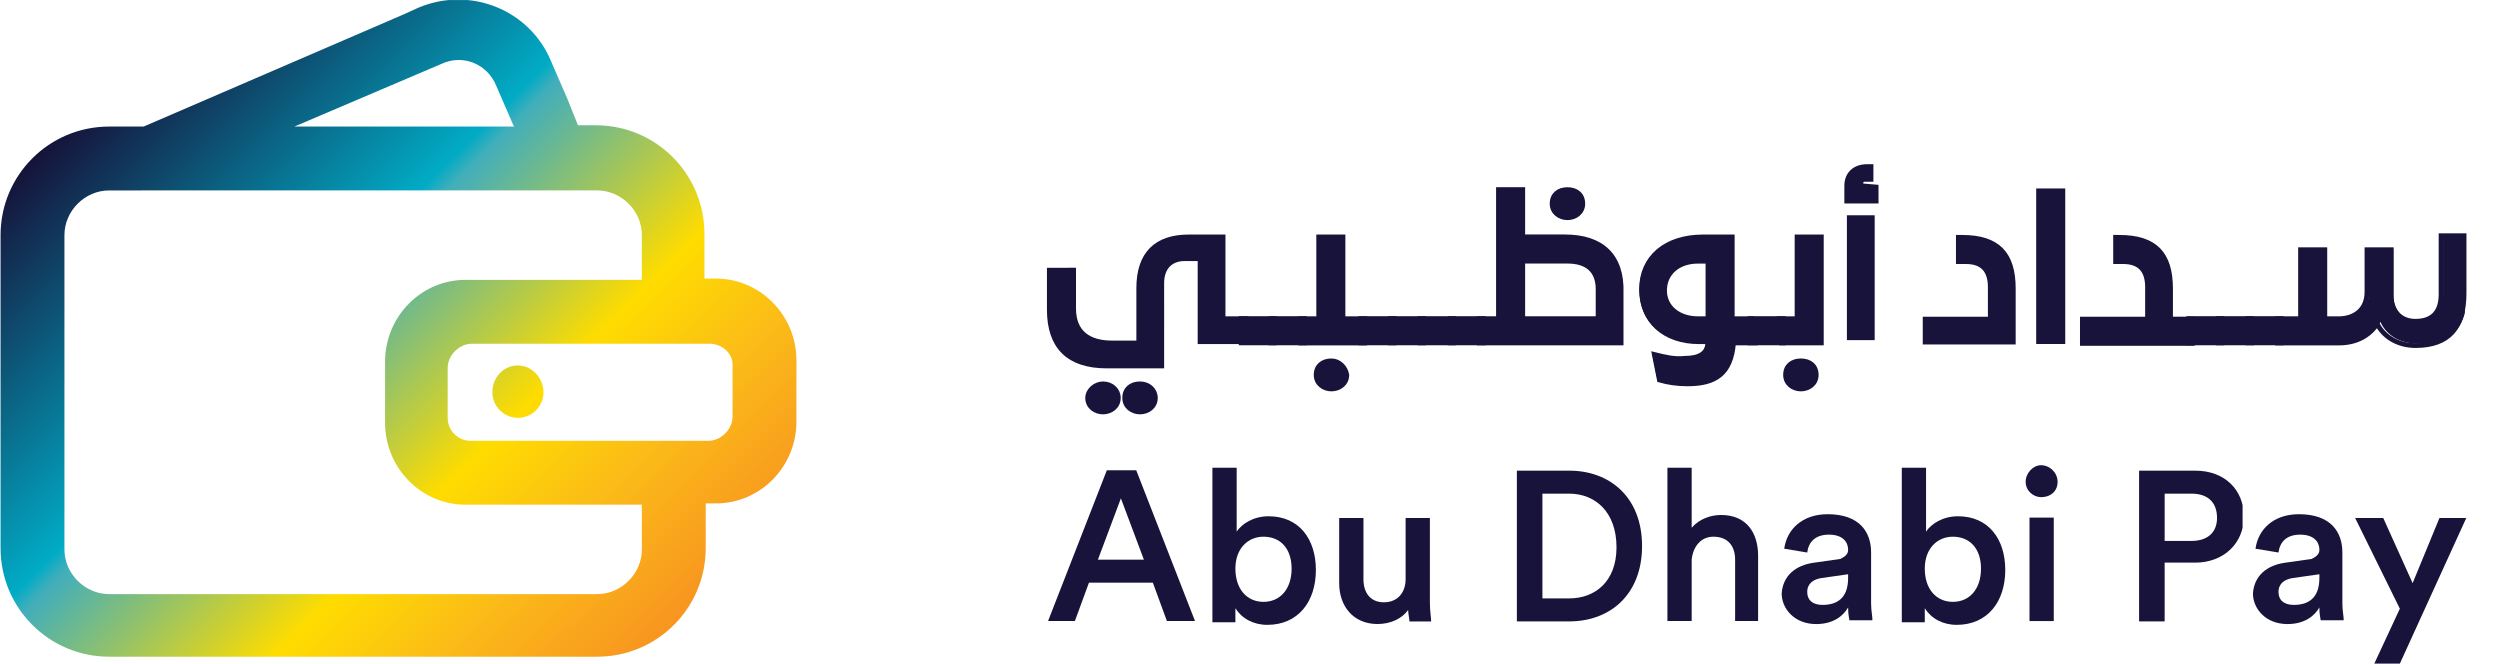 <?xml version="1.0" encoding="UTF-8"?> <svg xmlns="http://www.w3.org/2000/svg" xmlns:xlink="http://www.w3.org/1999/xlink" version="1.1" id="Layer_1" x="0" y="0" viewBox="0 0 195.7 52" style="enable-background:new 0 0 195.7 52" xml:space="preserve"><style>.st2{fill:#18133a}.st3{fill:none;stroke:#18133a;stroke-width:.374;stroke-miterlimit:10}</style><g transform="translate(-228 -48)"><defs><path id="SVGID_1_" d="M0 0h1440v1187H0z"></path></defs><clipPath id="SVGID_00000032614853291117949100000017450965797198981552_"><use xlink:href="#SVGID_1_" style="overflow:visible"></use></clipPath><g style="clip-path:url(#SVGID_00000032614853291117949100000017450965797198981552_)"><g transform="translate(310.142 61.007)"><defs><path id="SVGID_00000146497754349704333840000015355524376675728540_" d="M4.2 17.1c.7 0 1.2.4 1.2 1.1 0 .7-.5 1.1-1.2 1.1-.6 0-1.2-.4-1.2-1.1 0-.7.5-1.1 1.2-1.1zm2.9 0c.7 0 1.2.4 1.2 1.1 0 .7-.5 1.1-1.2 1.1-.6 0-1.2-.4-1.2-1.1 0-.7.6-1.1 1.2-1.1zm51.8-1.9c.7 0 1.2.4 1.2 1.1 0 .7-.6 1.1-1.2 1.1-.7 0-1.2-.4-1.2-1.1 0-.6.5-1.1 1.2-1.1zm-36.9 0c.7 0 1.2.5 1.2 1.1 0 .7-.6 1.1-1.2 1.1s-1.2-.4-1.2-1.1c0-.6.6-1.1 1.2-1.1zm33.1-1.4h-1.7c-.1 2.4-1.3 3.2-3.6 3.2-.8 0-1.4-.1-2.2-.3l-.4-2c.8.3 1.6.4 2.4.4 1 0 1.7-.3 1.8-1.3h-.7c-2.6 0-4.4-1.5-4.5-3.9v-.2c0-2.5 1.9-4.1 4.8-4.1h2.3V12H58.5V5.5h1.9v8.3h-5.3zm-26.1 0H11.7V7.3h-1.2c-1.2 0-1.8.8-1.8 1.9v6.5H4.5c-3 0-4.5-1.5-4.5-4.4V8.2h1.9v2.9c0 1.9 1.2 2.7 3 2.7H7V9.5c0-2.7 1.4-4 4-4h2.7V12h7.4V5.5H23v6.4h12.2V1.8h1.9v3.7h3.4c2.8 0 4.4 1.6 4.4 4.4v3.9H29zm62.5 0H80.9v-1.9H86V9.4c0-1.3-.7-2-1.9-2h-.6V5.5h.4c2.7 0 4 1.4 4 4v2.3H98V6.5h1.9v5.4h1.2c1.1 0 2.2-.5 2.2-2.1V6.5h1.9v3.6c0 1.2.8 2 1.9 2 1.2 0 2-.7 2-2.1V5.4h1.9v4.4c0 2.8-1.2 4.1-3.8 4.1-1.4 0-2.5-.6-3-1.7-.6 1-1.6 1.5-3 1.5h-9.7zm-20-8.3c2.7 0 4 1.4 4 4v4.2h-6.9v-1.8h5.1V9.4c0-1.3-.7-2-1.9-2h-.6V5.5h.3zm7.8-3.6v11.8h-1.9V1.9h1.9zM64.4 4v9.5h-1.9V4h1.9zM40.6 7.4h-3.5v4.5H43V9.6c0-1.5-1-2.2-2.4-2.2zm10.9 0h-.8c-1.4 0-2.5.8-2.6 2.1v.2c0 1.4 1.1 2.2 2.6 2.2h.8V7.4zM40.6 1.8c.7 0 1.2.4 1.2 1.1 0 .7-.6 1.1-1.2 1.1-.7 0-1.2-.4-1.2-1.1 0-.6.5-1.1 1.2-1.1zM64.3 0v1h-.5c-.2 0-.4.1-.4.4v.2h1.2v1.1h-2.3V1.5C62.4.6 63 0 64 0h.3z"></path></defs><clipPath id="SVGID_00000041270047054220754520000013520644983539046794_"><use xlink:href="#SVGID_00000146497754349704333840000015355524376675728540_" style="overflow:visible"></use></clipPath><path class="st2" d="M0 0h110.8v19.2H0z" style="clip-path:url(#SVGID_00000041270047054220754520000013520644983539046794_)"></path></g><path class="st3" d="M7.1 11.5c-.7 0-1.2.4-1.2 1.1 0 .7.6 1.1 1.2 1.1s1.2-.4 1.2-1.1c0-.6-.5-1.1-1.2-1.1zm-2.9 0c-.6 0-1.2.5-1.2 1.1 0 .7.6 1.1 1.2 1.1s1.2-.4 1.2-1.1c0-.6-.5-1.1-1.2-1.1zm9.4-5.1V0h-2.7C8.4 0 7 1.3 7 4v4.3H4.9c-1.8 0-3-.8-3-2.7v-3H0v3.1c0 2.9 1.5 4.4 4.5 4.4h4.3V3.6c0-1.1.6-1.9 1.8-1.9h1.2v6.5h3.6V6.4h-1.8z" transform="translate(310.142 66.548)"></path><path class="st3" d="M0 0h2.6v1.9H0V0z" transform="translate(325.16 72.941)"></path><path class="st3" d="M0 0h2.6v1.9H0V0z" transform="translate(327.51 72.941)"></path><path class="st3" d="M2.4 9.7c-.7 0-1.2.4-1.2 1.1 0 .7.6 1.1 1.2 1.1s1.2-.4 1.2-1.1c-.1-.6-.6-1.1-1.2-1.1zm.9-3.3V0H1.4v6.4H0v1.9h5V6.4H3.3z" transform="translate(329.828 66.548)"></path><path class="st3" d="M0 0h2.6v1.9H0V0z" transform="translate(334.53 72.941)"></path><path class="st3" d="M0 0h2.6v1.9H0V0z" transform="translate(336.847 72.941)"></path><path class="st3" d="M0 0h2.6v1.9H0V0z" transform="translate(339.165 72.941)"></path><path class="st3" d="M0 0h2.6v1.9H0V0z" transform="translate(341.516 72.941)"></path><path class="st3" d="M9.3 10.1H3.4V5.6h3.5c1.5 0 2.4.7 2.4 2.2v2.3zM6.9 2.2c.6 0 1.2-.4 1.2-1.1C8.1.4 7.6 0 6.9 0S5.7.4 5.7 1.1c0 .7.6 1.1 1.2 1.1zm-.2 1.5H3.4V0H1.5v10.1H0V12h11.1V8.1c.1-2.9-1.5-4.4-4.4-4.4z" transform="translate(343.8 62.843)"></path><path class="st3" d="M4.4 6.4c-1.5 0-2.6-.9-2.6-2.2 0-1.4 1.1-2.3 2.6-2.3h.8v4.5h-.8zm4.4 0H7.1V0H4.8C1.9 0 0 1.6 0 4.1c0 2.5 1.8 4.1 4.5 4.1h.7c0 1-.8 1.3-1.8 1.3-.8.1-1.6-.1-2.4-.3l.4 2c.7.2 1.4.3 2.2.3 2.2 0 3.4-.8 3.6-3.2h1.7l-.1-1.9z" transform="translate(356.5 66.548)"></path><path class="st3" d="M0 0h2.6v1.9H0V0z" transform="translate(364.989 72.941)"></path><path class="st3" d="M1.7 11.9c.6 0 1.2-.4 1.2-1.1 0-.7-.5-1.1-1.2-1.1s-1.2.4-1.2 1.1c0 .7.6 1.1 1.2 1.1zM0 8.3h3.3V0H1.4v6.4H0v1.9z" transform="translate(367.274 66.548)"></path><path class="st3" d="M.2 13.4H2V4H.2v9.4zm.9-11.9v-.1c0-.3.1-.4.3-.4h.5V0h-.3C.6 0 0 .6 0 1.5v1.2h2.3V1.6l-1.2-.1z" transform="translate(372.563 61.04)"></path><path class="st3" d="M0 8.2h6.9V4c0-2.7-1.2-4-4-4h-.3v1.9h.6c1.3 0 1.9.7 1.9 2v2.5H0v1.8z" transform="translate(378.7 66.58)"></path><path class="st3" d="M0 0h1.9v11.8H0V0z" transform="translate(387.58 62.941)"></path><path class="st3" d="M6.9 6.4V4c0-2.7-1.2-4-4-4h-.3v1.9h.6c1.3 0 1.9.7 1.9 2v2.5H0v1.9h8.6V6.4H6.9z" transform="translate(391.009 66.58)"></path><path class="st3" d="M0 0h2.6v1.9H0V0z" transform="translate(399.334 72.941)"></path><path class="st3" d="M0 0h2.6v1.9H0V0z" transform="translate(401.651 72.941)"></path><path class="st3" d="M0 0h2.6v1.9H0V0z" transform="translate(403.97 72.941)"></path><path class="st3" d="M12.8 0v4.6c0 1.4-.7 2.1-2 2.1-1.2 0-1.9-.8-1.9-2V1.1H7v3.3c0 1.5-1.1 2.1-2.2 2.1H3.7V1.1H1.8v5.4H0v1.9h4.8c1.4 0 2.4-.6 3-1.5.5 1 1.6 1.7 3 1.7 2.6 0 3.8-1.4 3.8-4.1V0h-1.8z" transform="translate(406.287 66.45)"></path><g transform="translate(310.044 84.81)"><defs><path id="SVGID_00000075148033888167019610000007691297102687321995_" d="m6.9 0 4.6 11.8H9.3l-1.1-3h-5l-1.1 3H0L4.6 0h2.3zM5.7 2.2 3.9 7h3.6L5.7 2.2z"></path></defs><clipPath id="SVGID_00000160178952440524631130000004555054248365546382_"><use xlink:href="#SVGID_00000075148033888167019610000007691297102687321995_" style="overflow:visible"></use></clipPath><path class="st2" d="M0 0h11.5v11.8H0z" style="clip-path:url(#SVGID_00000160178952440524631130000004555054248365546382_)"></path></g><g transform="translate(322.907 84.613)"><defs><path id="SVGID_00000109016240054137180710000000530019885461565350_" d="M1.9 0v5c.4-.6 1.3-1.2 2.5-1.2 2.4 0 3.7 1.8 3.7 4.2 0 2.5-1.4 4.3-3.8 4.3-1.1 0-2-.5-2.5-1.3v1.1H0V0h1.9zM4 5.4c-1.2 0-2.2.9-2.2 2.5s.9 2.6 2.2 2.6c1.3 0 2.2-1 2.2-2.6S5.3 5.4 4 5.4z"></path></defs><clipPath id="SVGID_00000177457647924023434390000006692152563426279311_"><use xlink:href="#SVGID_00000109016240054137180710000000530019885461565350_" style="overflow:visible"></use></clipPath><path class="st2" d="M0 0h8.2v12.3H0z" style="clip-path:url(#SVGID_00000177457647924023434390000006692152563426279311_)"></path></g><g transform="translate(332.831 88.548)"><defs><path id="SVGID_00000029738440483177678920000001013293097468188094_" d="M1.9 0v4.8c0 1 .5 1.8 1.6 1.8s1.7-.8 1.7-1.8V0h1.9v6.6c0 .7.1 1.2.1 1.5H5.5c0-.2-.1-.6-.1-.9C4.9 7.9 4 8.3 3 8.3c-1.9 0-3-1.4-3-3.2V0h1.9z"></path></defs><clipPath id="SVGID_00000036973320266904148800000007470391142821312188_"><use xlink:href="#SVGID_00000029738440483177678920000001013293097468188094_" style="overflow:visible"></use></clipPath><path class="st2" d="M0 0h7.3v8.3H0z" style="clip-path:url(#SVGID_00000036973320266904148800000007470391142821312188_)"></path></g><g transform="translate(346.74 84.843)"><defs><path id="SVGID_00000108271873553538818190000013848207615342124948_" d="M4.1 0c3.2 0 5.7 2.1 5.7 5.9 0 3.8-2.5 5.9-5.7 5.9H0V0h4.1zm0 1.8H2V10h2.1c2 0 3.7-1.3 3.7-4 0-2.8-1.7-4.2-3.7-4.2z"></path></defs><clipPath id="SVGID_00000105384879441094022180000005048734524700626310_"><use xlink:href="#SVGID_00000108271873553538818190000013848207615342124948_" style="overflow:visible"></use></clipPath><path class="st2" d="M0 0h9.9v11.8H0z" style="clip-path:url(#SVGID_00000105384879441094022180000005048734524700626310_)"></path></g><g transform="translate(358.525 84.613)"><defs><path id="SVGID_00000066481582580707274710000008811668780257182867_" d="M1.9 0v4.7c.6-.7 1.5-1 2.3-1 2 0 2.9 1.4 2.9 3.2V12H5.3V7.2c0-1-.5-1.8-1.7-1.8-1 0-1.6.8-1.7 1.8V12H0V0h1.9z"></path></defs><clipPath id="SVGID_00000021841024425083915150000017333962223883266231_"><use xlink:href="#SVGID_00000066481582580707274710000008811668780257182867_" style="overflow:visible"></use></clipPath><path class="st2" d="M0 0h7.2v12H0z" style="clip-path:url(#SVGID_00000021841024425083915150000017333962223883266231_)"></path></g><g transform="translate(367.47 88.252)"><defs><path id="SVGID_00000109023403374480123830000001134585529371514002_" d="M3.6 0C6.1 0 7 1.4 7 3v4c0 .5.1 1 .1 1.2v.1H5.3c0-.1-.1-.4-.1-1C4.8 8 4 8.6 2.7 8.6 1 8.6 0 7.4 0 6.2.1 4.8 1.1 4 2.5 3.8l2.1-.3c.4-.2.6-.4.6-.7 0-.7-.5-1.2-1.5-1.2-1.1 0-1.6.6-1.7 1.4L.2 2.7C.4 1.2 1.6 0 3.6 0zm1.6 4.7L3.1 5c-.6.1-1.1.4-1.1 1.1 0 .6.4 1 1.2 1 1.1 0 2-.5 2-2.1v-.3z"></path></defs><clipPath id="SVGID_00000121244417088442484780000001912080272107160241_"><use xlink:href="#SVGID_00000109023403374480123830000001134585529371514002_" style="overflow:visible"></use></clipPath><path class="st2" d="M0 0h7.1v8.6H0z" style="clip-path:url(#SVGID_00000121244417088442484780000001912080272107160241_)"></path></g><g transform="translate(376.872 84.613)"><defs><path id="SVGID_00000003795232840068283900000014212308709099541438_" d="M1.9 0v5c.4-.6 1.3-1.2 2.5-1.2 2.4 0 3.7 1.8 3.7 4.2 0 2.5-1.4 4.3-3.8 4.3-1.1 0-2-.5-2.5-1.3v1.1H0V0h1.9zM4 5.4c-1.2 0-2.2.9-2.2 2.5s.9 2.6 2.2 2.6c1.3 0 2.2-1 2.2-2.6S5.3 5.4 4 5.4z"></path></defs><clipPath id="SVGID_00000045616849832767570790000012893496721201105049_"><use xlink:href="#SVGID_00000003795232840068283900000014212308709099541438_" style="overflow:visible"></use></clipPath><path class="st2" d="M0 0h8.2v12.3H0z" style="clip-path:url(#SVGID_00000045616849832767570790000012893496721201105049_)"></path></g><g transform="translate(386.569 84.416)"><defs><path id="SVGID_00000013904355143660515620000001271230045540026759_" d="M2.2 4.1v8.1H.3V4.1h1.9zM1.2 0c.7 0 1.3.6 1.3 1.3 0 .7-.5 1.2-1.3 1.2C.6 2.5 0 2 0 1.3S.6 0 1.2 0z"></path></defs><clipPath id="SVGID_00000098921279353755448130000007014858090375633582_"><use xlink:href="#SVGID_00000013904355143660515620000001271230045540026759_" style="overflow:visible"></use></clipPath><path class="st2" d="M0 0h2.5v12.2H0z" style="clip-path:url(#SVGID_00000098921279353755448130000007014858090375633582_)"></path></g><g transform="translate(395.449 84.843)"><defs><path id="SVGID_00000142870729896499534260000013907063529233367692_" d="M4.4 0c2.3 0 3.8 1.5 3.8 3.6S6.6 7.2 4.4 7.2H2v4.6H0V0h4.4zm-.3 1.8H2v3.7h2.1c1.3 0 2-.7 2-1.8 0-1.2-.7-1.9-2-1.9z"></path></defs><clipPath id="SVGID_00000014635509663676284500000017201405995153001637_"><use xlink:href="#SVGID_00000142870729896499534260000013907063529233367692_" style="overflow:visible"></use></clipPath><path class="st2" d="M0 0h8.1v11.8H0z" style="clip-path:url(#SVGID_00000014635509663676284500000017201405995153001637_)"></path></g><g transform="translate(404.361 88.252)"><defs><path id="SVGID_00000071556595676015135480000000833935303486077591_" d="M3.6 0C6.1 0 7 1.4 7 3v4c0 .5.1 1 .1 1.2v.1H5.3c0-.1-.1-.4-.1-1C4.8 8 4 8.6 2.7 8.6 1 8.6 0 7.4 0 6.2.1 4.8 1.1 4 2.5 3.8l2.1-.3c.4-.2.6-.4.6-.7 0-.7-.5-1.2-1.5-1.2-1.1 0-1.6.6-1.7 1.4L.2 2.7C.4 1.2 1.6 0 3.6 0zm1.6 4.7L3.1 5c-.6.1-1.1.4-1.1 1.1 0 .6.4 1 1.2 1 1.1 0 2-.5 2-2.1v-.3z"></path></defs><clipPath id="SVGID_00000024719298033381822300000002026987322293203109_"><use xlink:href="#SVGID_00000071556595676015135480000000833935303486077591_" style="overflow:visible"></use></clipPath><path class="st2" d="M0 0h7.1v8.6H0z" style="clip-path:url(#SVGID_00000024719298033381822300000002026987322293203109_)"></path></g><g transform="translate(412.36 88.548)"><defs><path id="SVGID_00000179620935004197507970000012556386951795880637_" d="m2.2 0 2.3 5.1L6.6 0h2.1L3.5 11.4h-2l2-4.3L0 0z"></path></defs><clipPath id="SVGID_00000089557234435003703110000002341999554161993864_"><use xlink:href="#SVGID_00000179620935004197507970000012556386951795880637_" style="overflow:visible"></use></clipPath><path class="st2" d="M0 0h8.7v11.4H0z" style="clip-path:url(#SVGID_00000089557234435003703110000002341999554161993864_)"></path></g><g transform="translate(228.044 48.007)"><defs><path id="SVGID_00000010271031833406446740000012120368915392976280_" d="M32.7.6c4-1.7 8.7.1 10.4 4.2l1.3 3 .8 2h1.4c4.7 0 8.5 3.8 8.5 8.5v3.5h.9c3.5 0 6.3 2.9 6.3 6.4V33c0 3.5-2.8 6.4-6.3 6.4h-.8v3.5c0 4.7-3.8 8.5-8.5 8.5H8.5c-4.7 0-8.5-3.8-8.5-8.5V18.4c0-4.7 3.8-8.5 8.5-8.5h2.7l20.4-8.8 1.1-.5zm14 14.3H8.5c-1.9 0-3.5 1.6-3.5 3.5V43c0 1.9 1.6 3.5 3.5 3.5h38.2c1.9 0 3.5-1.6 3.5-3.5v-3.5H36.4c-3.5 0-6.3-2.9-6.3-6.4v-4.8c0-3.5 2.8-6.4 6.3-6.4h13.8v-3.5c0-1.9-1.6-3.5-3.5-3.5zm8.8 12H36.9c-1 0-1.9.9-1.9 1.9v3.9c0 1 .8 1.8 1.8 1.8h18.6c1 0 1.9-.9 1.9-1.9v-3.9c.1-1-.8-1.8-1.8-1.8zm-15 1.7c1.1 0 2 1 2 2.1s-.9 2-2 2-2-.9-2-2c0-1.2.9-2.1 2-2.1zM38.8 6.7C38.1 5 36.2 4.2 34.5 5L23 9.9h17.2l-.1-.2-1.3-3z"></path></defs><clipPath id="SVGID_00000063592618591125331700000013778528076379125157_"><use xlink:href="#SVGID_00000010271031833406446740000012120368915392976280_" style="overflow:visible"></use></clipPath><g style="clip-path:url(#SVGID_00000063592618591125331700000013778528076379125157_)"><linearGradient id="SVGID_00000031930368565065498610000001586347917809035183_" gradientUnits="userSpaceOnUse" x1="10.14" y1="49.327" x2="53.44" y2="5.842" gradientTransform="matrix(1 0 0 -1 .044 53.993)"><stop offset="0" style="stop-color:#161239"></stop><stop offset=".378" style="stop-color:#01abc5"></stop><stop offset=".402" style="stop-color:#41aebb"></stop><stop offset=".668" style="stop-color:#fedc00"></stop><stop offset=".82" style="stop-color:#fbbb18"></stop><stop offset="1" style="stop-color:#f89520"></stop></linearGradient><path style="fill:url(#SVGID_00000031930368565065498610000001586347917809035183_)" d="M0 0h62.3v51.4H0z"></path></g></g></g></g></svg> 